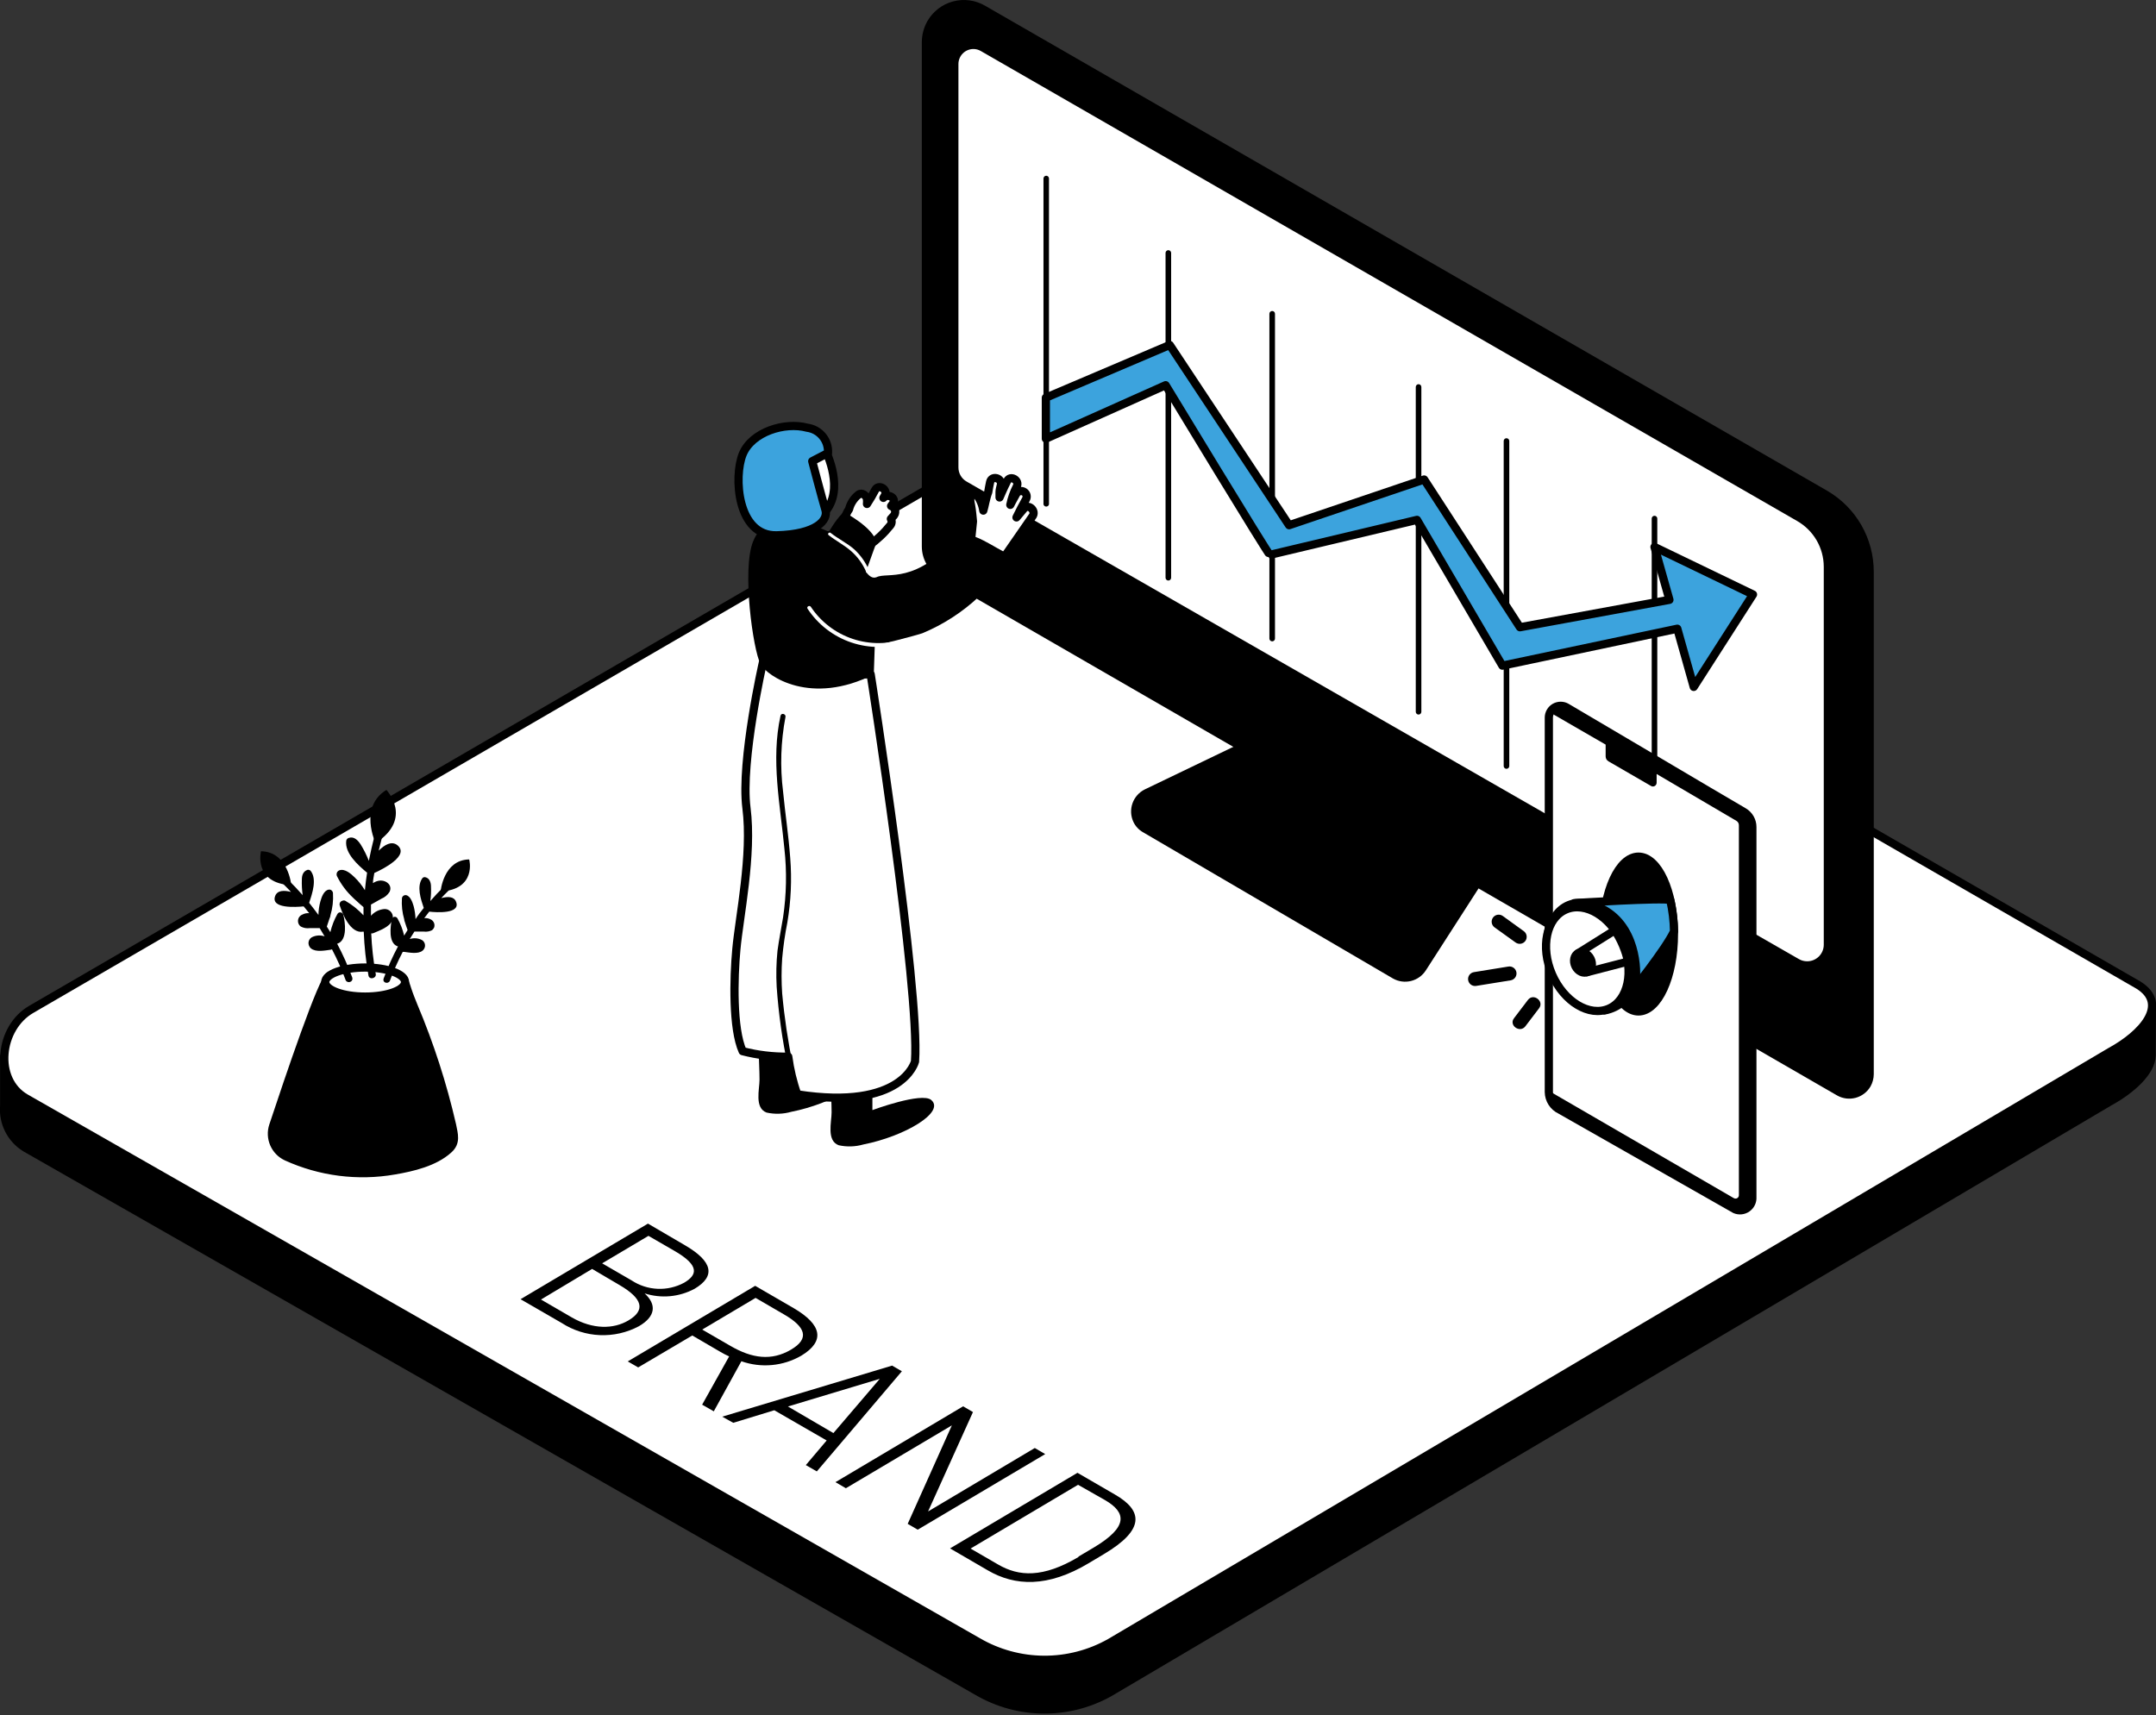 <svg width="641" height="510" viewBox="0 0 641 510" fill="none" xmlns="http://www.w3.org/2000/svg">
<rect x="0" y="0" width="641" height="510" fill="#333333" stroke="none"/>
<g clip-path="url(#clip0)">
<path d="M639.78 299.229H620.84L337.255 135.703C332.764 132.92 325.979 131.09 321.415 133.75L10.763 314.142H1.245V328.786C1.031 331.252 1.506 333.728 2.618 335.939C3.73 338.15 5.435 340.009 7.542 341.307L290.663 502.979C296.612 506.442 303.363 508.291 310.247 508.342C317.131 508.393 323.908 506.646 329.909 503.272L627.308 327.541C633.776 323.978 639.511 318.73 639.706 313.947L639.78 299.229Z" fill="black" stroke="black" stroke-width="2.441" stroke-linecap="round" stroke-linejoin="round"/>
<path d="M290.736 488.212L7.615 326.516C-1.879 321 -0.195 305.648 9.275 300.157L321.464 118.886C326.028 116.25 332.813 118.056 337.304 120.839L635.777 292.932C645.003 298.668 636.9 307.577 627.43 312.726L330.031 488.456C324.029 491.847 317.244 493.608 310.351 493.565C303.457 493.523 296.695 491.677 290.736 488.212Z" fill="white" stroke="black" stroke-width="2.441" stroke-linecap="round" stroke-linejoin="round"/>
<path d="M442.01 260.422L423.924 288.539C422.917 290.117 421.344 291.248 419.529 291.702C417.713 292.156 415.792 291.898 414.162 290.98L339.842 247.487C338.583 246.779 337.576 245.695 336.962 244.387C336.159 242.655 336.065 240.678 336.698 238.877C337.332 237.076 338.644 235.594 340.355 234.746L371.767 219.638" fill="black"/>
<path d="M555.869 170.068V319.438C555.859 320.499 555.582 321.54 555.063 322.465C554.252 323.848 552.93 324.856 551.382 325.271C549.833 325.687 548.184 325.477 546.789 324.686L279.997 170.629C278.568 169.807 277.38 168.623 276.553 167.196C275.726 165.77 275.289 164.15 275.286 162.502V12.521C275.296 10.535 275.817 8.585 276.799 6.858C278.3 4.268 280.767 2.379 283.659 1.605C286.551 0.832 289.632 1.238 292.225 2.734L542.616 146.979C546.656 149.326 550.008 152.695 552.335 156.748C554.661 160.801 555.88 165.395 555.869 170.068Z" fill="black" stroke="black" stroke-width="2.441" stroke-linecap="round" stroke-linejoin="round"/>
<path d="M289.393 13.351C288.647 13.354 287.908 13.504 287.219 13.793C286.53 14.082 285.905 14.503 285.379 15.034C284.854 15.564 284.437 16.192 284.155 16.884C283.872 17.575 283.728 18.315 283.731 19.062V138.998C283.728 140.062 284.006 141.107 284.537 142.029C285.069 142.951 285.835 143.715 286.757 144.245L534.244 286.269C535.172 286.802 536.225 287.08 537.295 287.075C538.922 287.075 540.483 286.43 541.635 285.282C542.788 284.134 543.439 282.576 543.445 280.949V168.506C543.434 165.529 542.638 162.609 541.138 160.038C539.639 157.467 537.488 155.337 534.903 153.861L292.249 14.132C291.385 13.619 290.398 13.35 289.393 13.351Z" fill="white" stroke="black" stroke-width="2.441" stroke-linecap="round" stroke-linejoin="round"/>
<path d="M311.067 52.255C311.282 52.262 311.487 52.352 311.638 52.507C311.788 52.662 311.872 52.869 311.872 53.085V149.663C311.893 149.783 311.887 149.905 311.855 150.022C311.824 150.139 311.767 150.247 311.689 150.34C311.611 150.432 311.514 150.507 311.405 150.558C311.295 150.609 311.175 150.635 311.054 150.635C310.933 150.635 310.814 150.609 310.704 150.558C310.594 150.507 310.497 150.432 310.419 150.34C310.342 150.247 310.285 150.139 310.253 150.022C310.222 149.905 310.216 149.783 310.237 149.663V53.085C310.237 52.865 310.324 52.654 310.48 52.498C310.635 52.343 310.846 52.255 311.067 52.255Z" fill="black"/>
<path d="M347.36 74.392C347.58 74.392 347.791 74.48 347.947 74.635C348.102 74.791 348.19 75.002 348.19 75.222V171.801C348.19 172.021 348.102 172.232 347.947 172.387C347.791 172.543 347.58 172.63 347.36 172.63C347.14 172.63 346.929 172.543 346.773 172.387C346.617 172.232 346.53 172.021 346.53 171.801V75.222C346.53 75.002 346.617 74.791 346.773 74.635C346.929 74.48 347.14 74.392 347.36 74.392Z" fill="black"/>
<path d="M378.235 92.478C378.455 92.478 378.666 92.566 378.822 92.721C378.977 92.877 379.065 93.088 379.065 93.308V189.886C379.065 190.106 378.977 190.317 378.822 190.473C378.666 190.629 378.455 190.716 378.235 190.716C378.015 190.716 377.804 190.629 377.648 190.473C377.492 190.317 377.405 190.106 377.405 189.886V93.308C377.405 93.088 377.492 92.877 377.648 92.721C377.804 92.566 378.015 92.478 378.235 92.478Z" fill="black"/>
<path d="M421.752 114.249C421.972 114.249 422.183 114.336 422.339 114.492C422.494 114.648 422.582 114.859 422.582 115.079V211.657C422.582 211.877 422.494 212.088 422.339 212.244C422.183 212.4 421.972 212.487 421.752 212.487C421.532 212.487 421.321 212.4 421.165 212.244C421.01 212.088 420.922 211.877 420.922 211.657V115.079C420.922 114.859 421.01 114.648 421.165 114.492C421.321 114.336 421.532 114.249 421.752 114.249Z" fill="black"/>
<path d="M447.892 130.309C448.001 130.309 448.109 130.33 448.21 130.372C448.311 130.414 448.402 130.475 448.479 130.552C448.556 130.629 448.617 130.72 448.659 130.821C448.701 130.922 448.722 131.03 448.722 131.139V227.79C448.722 228.01 448.635 228.221 448.479 228.377C448.323 228.533 448.112 228.62 447.892 228.62C447.672 228.62 447.461 228.533 447.306 228.377C447.15 228.221 447.063 228.01 447.062 227.79V131.139C447.062 131.03 447.084 130.922 447.126 130.821C447.167 130.72 447.228 130.629 447.306 130.552C447.383 130.475 447.474 130.414 447.575 130.372C447.675 130.33 447.783 130.309 447.892 130.309Z" fill="black"/>
<path d="M491.898 153.373C492.118 153.373 492.329 153.461 492.484 153.616C492.64 153.772 492.728 153.983 492.728 154.203V250.781C492.728 251.002 492.64 251.213 492.484 251.368C492.329 251.524 492.118 251.611 491.898 251.611C491.678 251.611 491.467 251.524 491.311 251.368C491.155 251.213 491.068 251.002 491.068 250.781V154.203C491.068 154.094 491.089 153.986 491.131 153.886C491.173 153.785 491.234 153.693 491.311 153.616C491.388 153.539 491.479 153.478 491.58 153.437C491.681 153.395 491.789 153.373 491.898 153.373Z" fill="black"/>
<path d="M521.186 176.78L491.898 162.648L496.34 178.366L451.895 186.518L423.412 142.585L383.263 156.18L347.775 102.582L310.945 118.252V130.455L346.554 114.542C346.554 114.542 377.136 164.991 377.551 164.991L421.289 154.594L446.672 197.94L498.683 186.957L503.564 204.262L521.186 176.78Z" fill="#3CA3DD"/>
<path d="M521.186 176.78L491.898 162.648L496.34 178.366L451.895 186.518L423.412 142.585L383.263 156.18L347.775 102.582L310.945 118.252V130.455L346.554 114.542C346.554 114.542 377.136 164.991 377.551 164.991L421.289 154.594L446.672 197.94L498.683 186.957L503.564 204.262L521.186 176.78Z" stroke="black" stroke-width="2.441" stroke-linecap="round" stroke-linejoin="round"/>
<path d="M465.782 210.364C478.279 217.686 509.178 236.04 518.404 241.409C519.194 241.868 519.849 242.527 520.303 243.32C520.757 244.113 520.995 245.011 520.991 245.925V355.976C521.033 356.605 520.914 357.234 520.643 357.804C520.373 358.373 519.961 358.864 519.447 359.229C518.932 359.594 518.333 359.821 517.706 359.888C517.079 359.955 516.445 359.86 515.866 359.612L463.903 330.055C462.895 329.581 462.041 328.833 461.437 327.896C460.833 326.96 460.503 325.873 460.486 324.759V213.366C460.491 212.749 460.658 212.144 460.971 211.612C461.284 211.08 461.731 210.64 462.268 210.335C462.804 210.031 463.412 209.874 464.029 209.879C464.646 209.883 465.251 210.051 465.782 210.364Z" fill="white" stroke="black" stroke-width="2.441" stroke-linecap="round" stroke-linejoin="round"/>
<path d="M460.828 211.852L477.376 221.42V224.935C477.373 225.233 477.452 225.526 477.602 225.784C477.752 226.042 477.969 226.254 478.23 226.399L490.873 233.721C490.999 233.795 491.139 233.842 491.284 233.861C491.429 233.88 491.576 233.87 491.717 233.832C491.858 233.793 491.989 233.727 492.104 233.636C492.219 233.546 492.315 233.434 492.386 233.306C492.483 233.135 492.534 232.941 492.533 232.745V230.158L516.256 244.094C516.481 244.227 516.667 244.416 516.795 244.643C516.924 244.87 516.99 245.127 516.988 245.388V355.365C516.995 355.499 516.975 355.632 516.929 355.758C516.883 355.883 516.813 355.998 516.722 356.096C516.631 356.194 516.521 356.272 516.399 356.327C516.277 356.382 516.146 356.412 516.012 356.415C515.815 356.416 515.622 356.366 515.451 356.268L460.462 324.368C460.366 325.353 460.543 326.346 460.974 327.237C461.404 328.128 462.071 328.884 462.903 329.421C465.758 331.251 515.866 359.588 515.866 359.588C516.387 359.846 516.964 359.971 517.545 359.954C518.126 359.936 518.694 359.775 519.198 359.485C519.702 359.196 520.128 358.786 520.436 358.293C520.745 357.8 520.927 357.239 520.967 356.659V245.925C520.971 245.097 520.778 244.281 520.405 243.542C520.031 242.804 519.488 242.165 518.819 241.678C516.525 240.018 465.783 210.364 465.783 210.364C464.947 209.909 463.965 209.803 463.051 210.068C462.137 210.333 461.364 210.948 460.901 211.779L460.828 211.852Z" fill="black"/>
<path d="M487.138 300.767C492.962 300.767 497.682 290.462 497.682 277.751C497.682 265.04 492.962 254.735 487.138 254.735C481.315 254.735 476.595 265.04 476.595 277.751C476.595 290.462 481.315 300.767 487.138 300.767Z" fill="black" stroke="black" stroke-width="2.441" stroke-linecap="round" stroke-linejoin="round"/>
<path d="M496.584 267.647C494.876 266.866 468.077 268.55 468.077 268.55L484.917 295.105C484.917 295.105 495.168 282.389 497.707 276.97C497.663 273.831 497.286 270.706 496.584 267.647Z" fill="#3CA3DD" stroke="black" stroke-width="2.441" stroke-linecap="round" stroke-linejoin="round"/>
<path d="M460.242 277.263C460.242 276.97 463.049 264.498 475.423 269.819C486.602 274.7 486.943 288.881 486.187 292.371C485.542 294.422 484.353 296.26 482.745 297.687C481.137 299.114 479.172 300.077 477.059 300.474" fill="black"/>
<path d="M460.242 277.263C460.242 276.97 463.049 264.498 475.423 269.819C486.602 274.7 486.943 288.881 486.187 292.371C485.542 294.422 484.353 296.26 482.745 297.687C481.137 299.114 479.172 300.077 477.059 300.474" stroke="black" stroke-width="2.441" stroke-linecap="round" stroke-linejoin="round"/>
<path d="M478.305 299.946C484.094 297.439 485.928 288.809 482.403 280.67C478.878 272.531 471.327 267.966 465.538 270.473C459.75 272.98 457.915 281.611 461.44 289.75C464.966 297.889 472.516 302.454 478.305 299.946Z" fill="white" stroke="black" stroke-width="2.441" stroke-linecap="round" stroke-linejoin="round"/>
<path d="M484.039 285.928L471.835 289.1L469.175 283.487L480.109 276.629C481.979 279.461 483.311 282.613 484.039 285.928Z" fill="white" stroke="black" stroke-width="2.441" stroke-linecap="round" stroke-linejoin="round"/>
<path d="M472.057 289C473.295 288.371 473.665 286.615 472.883 285.076C472.101 283.538 470.464 282.801 469.227 283.43C467.989 284.059 467.619 285.816 468.401 287.354C469.183 288.892 470.82 289.629 472.057 289Z" fill="black" stroke="black" stroke-width="2.441" stroke-linecap="round" stroke-linejoin="round"/>
<path d="M446.794 272.382L453.042 276.897C453.489 277.221 453.788 277.708 453.875 278.253C453.962 278.798 453.829 279.355 453.506 279.801C453.182 280.248 452.694 280.548 452.15 280.635C451.605 280.722 451.048 280.589 450.601 280.265L444.353 275.774C443.903 275.451 443.6 274.961 443.511 274.414C443.422 273.867 443.554 273.307 443.877 272.858C444.201 272.408 444.69 272.105 445.237 272.016C445.784 271.926 446.344 272.058 446.794 272.382Z" fill="black"/>
<path d="M438.227 289.076L448.454 287.416C448.997 287.326 449.555 287.455 450.003 287.775C450.452 288.096 450.755 288.581 450.846 289.125C450.936 289.669 450.807 290.226 450.487 290.675C450.166 291.123 449.681 291.426 449.137 291.517L438.862 293.176C438.593 293.218 438.318 293.206 438.053 293.142C437.788 293.077 437.539 292.961 437.319 292.8C437.099 292.639 436.913 292.437 436.772 292.204C436.63 291.971 436.536 291.713 436.494 291.443C436.453 291.174 436.464 290.899 436.529 290.635C436.593 290.37 436.709 290.121 436.87 289.901C437.031 289.681 437.234 289.495 437.467 289.353C437.7 289.212 437.958 289.118 438.227 289.076Z" fill="black"/>
<path d="M450.137 302.768L454.262 297.35C455.873 295.227 459.144 297.667 457.606 299.791L453.506 305.185C451.87 307.308 448.502 304.892 450.137 302.768Z" fill="black"/>
<path d="M203.579 370.254C211.999 375.135 212.78 379.528 206.507 383.238C204.249 384.454 201.769 385.202 199.215 385.437C196.661 385.672 194.086 385.389 191.644 384.605C195.256 387.9 194.963 391.463 189.959 394.368C186.389 396.274 182.374 397.189 178.331 397.017C174.287 396.845 170.364 395.593 166.968 393.391L154.765 386.338L192.644 363.859L203.579 370.254ZM160.842 386.435L169.921 391.707C176.292 395.393 182.418 395.271 186.86 392.635C191.961 389.608 191.131 386.167 184.126 382.091L176.048 377.332L160.842 386.435ZM179.025 375.672L187.787 380.749C190.086 382.264 192.753 383.127 195.503 383.248C198.254 383.368 200.985 382.741 203.408 381.432C207.264 379.162 208.143 376.38 200.601 372.011L192.791 367.496L179.025 375.672Z" fill="black"/>
<path d="M208.753 417.701L216.782 403.349C215.896 402.951 215.032 402.503 214.195 402.007L205.824 397.126L189.74 406.62L186.64 404.838L224.52 382.359L236.015 389.023C244.338 393.904 245.412 398.785 238.236 403.13C235.563 404.677 232.585 405.627 229.51 405.913C226.434 406.2 223.333 405.816 220.419 404.789L212.218 419.678L208.753 417.701ZM217.173 400.225C223.641 403.984 229.376 404.716 235.112 401.372C240.848 398.029 239.505 394.563 233.038 390.829L224.642 385.947L208.777 395.368L217.173 400.225Z" fill="black"/>
<path d="M214.732 421.264L265.23 406.083L268.135 407.767L242.849 437.544L239.579 435.664L245.778 428.342L230.206 419.36L218.003 423.095L214.732 421.264ZM234.258 418.238L247.779 426.146L261.569 410.013L234.258 418.238Z" fill="black"/>
<path d="M310.75 432.394L272.846 454.873L269.868 453.14L282.999 423.851L251.489 442.547L248.39 440.741L286.343 418.189L289.271 419.897L275.921 449.454L307.65 430.588L310.75 432.394Z" fill="black"/>
<path d="M282.462 460.437L320.341 437.958L331.569 444.475C339.745 449.21 340.477 454.848 328.225 462.121L323.734 464.806C311.53 472.128 301.768 471.689 293.665 466.954L282.462 460.437ZM320.634 462.878L325.125 460.218C335.498 454.043 334.888 449.796 328.591 446.11L320.512 441.522L288.564 460.486L296.691 465.197C302.939 468.858 310.09 469.248 320.634 463V462.878Z" fill="black"/>
<path d="M98.165 290.077C96.114 290.248 85.668 321.391 81.226 334.766C80.646 336.514 80.729 338.415 81.458 340.106C82.186 341.798 83.511 343.163 85.18 343.943C95.212 348.513 106.392 349.942 117.251 348.043C122.669 347.116 129.137 345.602 133.311 341.844C135.751 339.72 134.946 337.377 134.385 334.522C131.609 322.451 127.796 310.643 122.986 299.229C122.352 297.643 121.693 296.056 121.132 294.348C120.79 293.42 120.473 291.565 119.399 291.053C108.171 285.683 100.63 289.759 98.165 290.077Z" fill="black" stroke="black" stroke-width="2.441" stroke-linecap="round" stroke-linejoin="round"/>
<path d="M108.562 296.349C115.113 296.349 120.424 294.415 120.424 292.029C120.424 289.643 115.113 287.709 108.562 287.709C102.011 287.709 96.7 289.643 96.7 292.029C96.7 294.415 102.011 296.349 108.562 296.349Z" fill="white" stroke="black" stroke-width="2.441" stroke-linecap="round" stroke-linejoin="round"/>
<path d="M115.884 291.736C116.984 288.761 118.272 285.859 119.741 283.047C119.861 283.078 119.987 283.078 120.107 283.047C121.693 283.243 124.28 283.804 125.647 282.681C125.834 282.524 125.991 282.334 126.111 282.12C126.237 281.902 126.319 281.662 126.352 281.412C126.384 281.163 126.367 280.909 126.302 280.667C126.236 280.424 126.123 280.196 125.968 279.998C125.814 279.799 125.622 279.633 125.403 279.508C124.852 279.23 124.252 279.062 123.636 279.016C123.02 278.97 122.401 279.046 121.815 279.24C122.255 278.508 122.718 277.751 123.206 277.019H126.013C126.85 277.125 127.699 276.98 128.454 276.604C128.709 276.388 128.916 276.122 129.064 275.823C129.229 275.359 129.213 274.849 129.018 274.397C128.824 273.944 128.465 273.582 128.015 273.382C127.436 273.082 126.784 272.955 126.135 273.016C126.623 272.357 127.136 271.723 127.624 271.088C129.699 271.332 136.996 271.82 135.605 268.184C134.995 266.548 133.164 266.548 131.187 267.061C131.871 266.329 132.481 265.694 133.311 264.889C133.482 264.72 133.58 264.491 133.582 264.251C133.585 264.01 133.491 263.779 133.323 263.607C133.155 263.436 132.925 263.338 132.685 263.336C132.445 263.334 132.213 263.427 132.042 263.595C130.602 264.986 129.235 266.451 127.941 267.94C128.14 266.501 128.206 265.046 128.137 263.595C128.137 262.521 127.746 261.154 126.501 260.862C126.349 260.815 126.186 260.811 126.032 260.849C125.877 260.888 125.735 260.968 125.623 261.081C123.768 263.522 125.135 267.476 125.989 269.99C125.086 271.088 124.232 272.211 123.548 273.309C123.496 272.016 123.308 270.731 122.987 269.477C122.645 268.306 122.01 266.426 120.717 266.182C120.574 266.162 120.428 266.17 120.289 266.208C120.149 266.245 120.018 266.31 119.904 266.399C119.79 266.487 119.695 266.598 119.625 266.725C119.555 266.851 119.512 266.99 119.497 267.134C119.357 269.241 119.588 271.356 120.18 273.382C120.18 273.724 120.351 274.066 120.448 274.407C120.668 275.115 120.912 275.847 121.181 276.555L120.156 278.215C119.736 276.412 119.062 274.678 118.154 273.065C118.038 272.87 117.856 272.723 117.642 272.65C117.405 272.582 117.152 272.611 116.937 272.73C116.722 272.849 116.563 273.049 116.495 273.285C116.08 275.433 115.396 280.363 118.154 281.388H118.349C116.708 284.467 115.281 287.656 114.078 290.931C113.59 292.249 115.323 292.713 115.884 291.736Z" fill="black"/>
<path d="M139.486 255.565C131.773 255.712 130.992 265.108 130.992 265.108C141.78 264.498 139.559 255.565 139.486 255.565Z" fill="black"/>
<path d="M102.778 291.492C101.626 288.338 100.264 285.264 98.702 282.291C98.588 282.353 98.464 282.395 98.336 282.413C96.652 282.633 93.894 283.218 92.454 282.022C92.263 281.885 92.111 281.7 92.014 281.485C91.874 281.257 91.781 281.003 91.741 280.739C91.701 280.474 91.714 280.204 91.78 279.945C91.846 279.685 91.963 279.442 92.125 279.228C92.287 279.015 92.49 278.836 92.722 278.703C93.303 278.408 93.937 278.233 94.587 278.186C95.236 278.14 95.889 278.225 96.505 278.435C96.041 277.702 95.553 276.848 95.041 275.994H92.063C91.166 276.112 90.254 275.95 89.452 275.53C89.111 275.3 88.854 274.966 88.719 274.578C88.626 274.325 88.583 274.056 88.594 273.786C88.605 273.517 88.669 273.252 88.782 273.007C88.896 272.762 89.056 272.542 89.255 272.359C89.454 272.177 89.686 272.035 89.94 271.942C90.554 271.617 91.25 271.481 91.941 271.552L90.281 269.526C88.085 269.746 80.372 270.283 81.812 266.426C82.471 264.718 84.448 264.693 86.523 265.23C85.791 264.449 85.156 263.79 84.277 262.936C84.096 262.758 83.993 262.515 83.991 262.261C83.988 262.007 84.087 261.763 84.265 261.582C84.443 261.4 84.686 261.297 84.94 261.295C85.194 261.293 85.439 261.391 85.62 261.569C87.133 263.058 88.597 264.596 89.989 266.182C89.773 264.655 89.692 263.111 89.745 261.569C89.745 260.325 90.086 259.129 91.404 258.665C91.569 258.628 91.74 258.633 91.902 258.68C92.065 258.727 92.212 258.814 92.332 258.933C94.309 261.374 92.844 265.694 91.941 268.379V268.501C92.893 269.648 93.796 270.942 94.675 272.064C94.698 270.695 94.895 269.333 95.26 268.013C95.602 266.817 96.261 264.815 97.701 264.547C97.928 264.497 98.165 264.525 98.373 264.627C98.581 264.729 98.749 264.899 98.848 265.108C98.944 265.244 98.995 265.406 98.995 265.572C99.137 267.804 98.881 270.044 98.238 272.186C98.238 272.553 98.043 272.919 97.921 273.26C97.677 274.017 97.433 274.774 97.164 275.53C97.53 276.067 97.872 276.628 98.214 277.19C98.662 275.285 99.377 273.453 100.337 271.747C100.462 271.55 100.652 271.404 100.874 271.332C101.12 271.264 101.383 271.295 101.606 271.418C101.83 271.541 101.996 271.747 102.07 271.991C102.631 274.285 103.339 279.484 100.41 280.582H100.215C101.948 283.844 103.457 287.22 104.73 290.687C105.096 292.078 103.29 292.517 102.778 291.492Z" fill="black"/>
<path d="M77.59 253.125C85.766 253.295 86.596 263.229 86.596 263.229C75.222 262.619 77.59 253.125 77.59 253.125Z" fill="black"/>
<path d="M111.686 289.467C110.978 285.531 110.538 281.551 110.368 277.556C110.514 277.579 110.662 277.579 110.808 277.556C112.687 276.751 115.86 275.725 116.641 273.626C116.744 273.345 116.802 273.048 116.812 272.748C116.812 272.1 116.555 271.48 116.097 271.022C115.639 270.564 115.018 270.307 114.371 270.307C113.593 270.355 112.833 270.557 112.133 270.9C111.434 271.244 110.809 271.722 110.295 272.308C110.295 271.21 110.295 270.112 110.295 268.989L113.37 267.256C114.376 266.853 115.23 266.145 115.811 265.23C116.714 263.351 115.054 261.838 113.175 261.838C112.351 261.87 111.554 262.141 110.881 262.619C110.881 261.594 111.149 260.593 111.296 259.592C113.736 258.494 121.937 254.394 118.13 251.318C116.421 250 114.371 251.172 112.589 252.954C112.882 251.733 113.175 250.513 113.517 249.244C113.567 248.98 113.521 248.706 113.386 248.473C113.252 248.24 113.038 248.064 112.785 247.975C112.5 247.872 112.186 247.887 111.912 248.015C111.637 248.143 111.425 248.374 111.32 248.658C110.686 251.099 110.149 253.54 109.661 255.98C108.998 254.282 108.181 252.648 107.22 251.099C106.439 249.927 105.316 248.658 103.754 249.146C103.558 249.191 103.378 249.291 103.236 249.433C103.093 249.576 102.994 249.755 102.949 249.952C102.412 253.735 106.488 257.274 109.026 259.422H109.148C108.879 261.154 108.66 262.936 108.489 264.718C107.639 263.33 106.623 262.051 105.463 260.91C104.389 259.885 102.582 258.226 100.923 258.787C100.664 258.872 100.44 259.04 100.285 259.265C100.131 259.49 100.055 259.759 100.069 260.032C100.067 260.228 100.118 260.422 100.215 260.593C101.405 262.972 103.009 265.12 104.95 266.939C105.257 267.259 105.583 267.56 105.926 267.842C106.634 268.501 107.342 269.136 108.074 269.746V272.186C106.486 270.475 104.652 269.011 102.631 267.842C102.504 267.788 102.367 267.76 102.229 267.76C102.09 267.76 101.953 267.788 101.826 267.842C101.679 267.873 101.541 267.934 101.419 268.021C101.297 268.107 101.194 268.218 101.116 268.346C101.038 268.474 100.987 268.617 100.967 268.765C100.946 268.913 100.956 269.064 100.996 269.209C101.85 271.894 104.242 277.678 107.903 277.043H108.147C108.315 281.448 108.788 285.835 109.563 290.174C109.929 291.492 112.101 290.882 111.686 289.467Z" fill="black"/>
<path d="M114.884 234.893C106.561 239.994 111.686 250.708 111.686 250.708C122.987 243.289 114.884 234.966 114.884 234.893Z" fill="black"/>
<path d="M246.144 168.872C246.486 169.207 246.946 169.395 247.426 169.395C247.905 169.395 248.365 169.207 248.707 168.872L255.175 163.283C255.787 162.974 256.382 162.632 256.957 162.257C257.189 162.387 257.454 162.444 257.719 162.423C257.985 162.401 258.237 162.301 258.445 162.135C260.796 160.471 262.9 158.483 264.694 156.229C264.917 155.964 265.053 155.637 265.084 155.292C265.114 154.947 265.038 154.601 264.864 154.301L265.767 153.3C265.889 153.126 265.988 152.938 266.06 152.739C266.208 152.289 266.173 151.799 265.963 151.374C265.753 150.95 265.385 150.624 264.938 150.469L265.426 149.81C266.719 148.15 263.961 146.539 262.643 148.053C262.8 147.828 262.938 147.591 263.058 147.345C264.059 145.49 261.203 143.806 260.203 145.685C259.464 147.119 258.649 148.512 257.762 149.859C257.811 149.396 257.811 148.93 257.762 148.468C257.64 147.345 256.224 146.271 255.199 147.125C253.818 148.227 252.84 149.754 252.417 151.47C250.562 153.91 251.099 157.522 249.098 159.866L247.218 162.306L246.608 159.109C246.388 161.55 246.193 163.99 246.095 166.431H246.486L246.242 166.626L246.071 166.797C246.07 166.917 246.041 167.034 245.986 167.14C245.931 167.246 245.851 167.338 245.754 167.407C245.71 167.665 245.723 167.929 245.79 168.182C245.858 168.434 245.978 168.67 246.144 168.872Z" fill="white" stroke="black" stroke-width="2.441" stroke-linecap="round" stroke-linejoin="round"/>
<path d="M288.49 162.672L297.252 167.554L306.893 153.642C308.26 152.055 305.917 149.663 304.452 151.201L302.207 153.861C303.086 152.031 304.037 150.225 305.038 148.443C305.239 148.078 305.293 147.649 305.189 147.246C305.084 146.842 304.83 146.493 304.477 146.271C304.293 146.154 304.087 146.074 303.872 146.036C303.657 145.998 303.436 146.003 303.223 146.051C303.01 146.099 302.808 146.188 302.63 146.313C302.451 146.439 302.299 146.599 302.183 146.783C300.962 148.931 300.376 150.127 300.376 150.127C300.764 148.236 301.404 146.405 302.28 144.684C303.256 142.83 300.401 141.145 299.425 143.049C298.448 144.953 297.179 147.931 297.179 147.931C297.179 147.931 297.179 146.832 297.179 146.271C297.179 145.71 297.423 144.88 297.57 144.196C298.033 142.146 294.836 141.243 294.372 143.342C294.153 144.318 293.982 145.343 293.811 146.344C293.128 148.053 292.761 150.518 292.347 151.836C292.105 150.14 291.433 148.535 290.394 147.174C290.282 146.988 290.102 146.853 289.892 146.799C289.682 146.744 289.46 146.774 289.271 146.881C288.148 147.54 288.466 149.175 288.71 150.298C288.954 151.421 289.271 155.057 289.271 155.057L288.49 162.672Z" fill="white" stroke="black" stroke-width="2.441" stroke-linecap="round" stroke-linejoin="round"/>
<path d="M225.593 312.116C225.593 315.094 225.813 318.242 225.813 321.074C225.813 323.905 224.251 329.47 227.912 330.836C230.333 331.374 232.85 331.299 235.234 330.617C247.608 328.176 259.641 321 255.443 317.388C252.636 314.947 237.943 320.39 237.943 320.39V313.434" fill="black"/>
<path d="M247.023 321.83C247.023 324.808 247.242 327.956 247.242 330.788C247.242 333.619 245.68 339.184 249.341 340.55C251.762 341.088 254.279 341.013 256.663 340.331C269.038 337.89 281.07 330.714 276.872 327.102C274.066 324.661 259.373 330.104 259.373 330.104V323.148" fill="black"/>
<path d="M258.86 200.528H247.291V199.454L226.814 197.013C226.814 197.013 220.151 226.301 221.932 240.287C223.714 254.272 219.809 272.601 218.93 282.242C218.125 290.907 217.783 305.892 220.785 312.58C225.215 313.728 229.779 314.278 234.355 314.215C234.857 318.033 235.756 321.788 237.04 325.418C268.428 330.299 272.04 315.655 272.04 315.655C273.577 294.079 258.86 200.528 258.86 200.528Z" fill="white"/>
<path d="M258.86 200.528H247.291V199.454L226.814 197.013C226.814 197.013 220.151 226.301 221.932 240.287C223.714 254.272 219.809 272.601 218.93 282.242C218.125 290.907 217.783 305.892 220.785 312.58C225.215 313.728 229.779 314.278 234.355 314.215C234.857 318.033 235.756 321.788 237.04 325.418C268.428 330.299 272.04 315.655 272.04 315.655C273.577 294.079 258.86 200.528 258.86 200.528Z" stroke="black" stroke-width="2.441" stroke-linecap="round" stroke-linejoin="round"/>
<path d="M240.97 170.287C240.97 170.287 262.253 186.201 255.297 177.146C254.906 176.633 260.593 161.306 260.593 161.306C259.69 156.79 250.83 152.226 250.83 152.226C245.192 157.669 240.97 170.287 240.97 170.287Z" fill="black"/>
<path d="M229.767 135.703C227.814 140.267 230.011 144.099 231.842 147.101C233.672 150.103 241.604 158.133 246.193 151.03C250.781 143.928 245.192 133.53 245.192 133.335C244.85 130.333 231.695 131.163 229.767 135.703Z" fill="white" stroke="black" stroke-width="2.441" stroke-linecap="round" stroke-linejoin="round"/>
<path d="M241.629 142.048C241.623 142.37 241.492 142.677 241.265 142.904C241.037 143.132 240.73 143.263 240.409 143.269C238.554 143.025 234.038 142.219 234.893 139.437C235.093 138.866 235.499 138.39 236.032 138.101C236.564 137.812 237.184 137.732 237.773 137.875C239.079 138.164 240.248 138.887 241.092 139.925C241.246 140.104 241.346 140.322 241.381 140.556C241.415 140.789 241.383 141.027 241.287 141.243C241.396 141.347 241.483 141.472 241.542 141.61C241.601 141.749 241.63 141.898 241.629 142.048Z" fill="#FFE8E6"/>
<path d="M234.234 317.071C232.578 309.282 231.469 301.388 230.914 293.445C230.715 289.864 230.796 286.274 231.158 282.706C231.598 279.411 232.281 276.092 232.818 272.772C233.827 266.016 233.958 259.158 233.209 252.368C231.964 239.31 229.157 225.96 232.061 212.829C232.281 211.877 233.746 212.292 233.526 213.219C232.133 220.532 231.894 228.018 232.818 235.405C233.453 241.995 234.453 248.463 234.941 255.102C235.45 261.515 235.163 267.967 234.087 274.31C233.38 277.843 232.867 281.411 232.55 285C232.306 288.478 232.306 291.968 232.55 295.446C233.204 302.571 234.263 309.652 235.722 316.656C235.893 317.583 234.429 317.998 234.234 317.071Z" fill="black"/>
<path d="M300.01 164.796C302.89 166.041 291.883 176.658 291.004 177.463C286.11 182.052 280.431 185.723 274.237 188.3C272.992 188.788 260.081 192.156 260.081 191.888L259.788 200.528C241.141 209.973 228.059 201.138 226.106 197.452C223.885 193.328 220.541 169.384 223.885 161.062C227.229 152.739 234.282 155.741 235.552 155.741C255.077 155.741 255.687 173.534 260.618 171.63C263.864 169.995 272.186 174.07 285.024 159.158C289.369 157.791 295.568 162.941 300.01 164.796Z" fill="black"/>
<path d="M269.624 190.936C264.299 192.82 258.497 192.865 253.144 191.064C247.79 189.264 243.195 185.721 240.091 181.002C239.701 180.441 240.653 179.855 241.068 180.441C244.045 184.927 248.437 188.288 253.545 189.991C258.653 191.693 264.184 191.639 269.258 189.837C269.99 189.569 270.234 190.667 269.624 190.936Z" fill="white"/>
<path d="M257.518 170.043C256.489 167.642 254.929 165.505 252.954 163.795C250.928 162.038 248.439 160.769 246.34 159.109C245.9 158.743 246.535 158.108 246.974 158.474C249.22 160.256 251.856 161.501 253.979 163.356C255.839 165.072 257.319 167.159 258.323 169.482C258.543 170.092 257.762 170.556 257.518 170.043Z" fill="white"/>
<path d="M239.969 127.185C233.331 125.379 223.519 128.429 220.81 135.068C218.101 141.707 219.126 159.475 230.914 159.182C242.703 158.889 246.315 154.667 245.412 151.64C244.509 148.614 241.483 137.143 241.483 137.143L246.169 134.702C246.283 132.896 245.706 131.114 244.554 129.718C243.403 128.322 241.764 127.417 239.969 127.185Z" fill="#3CA3DD" stroke="black" stroke-width="2.441" stroke-linecap="round" stroke-linejoin="round"/>
</g>
<defs>
<clipPath id="clip0">
<rect width="641" height="509.666" fill="white"/>
</clipPath>
</defs>
</svg>

